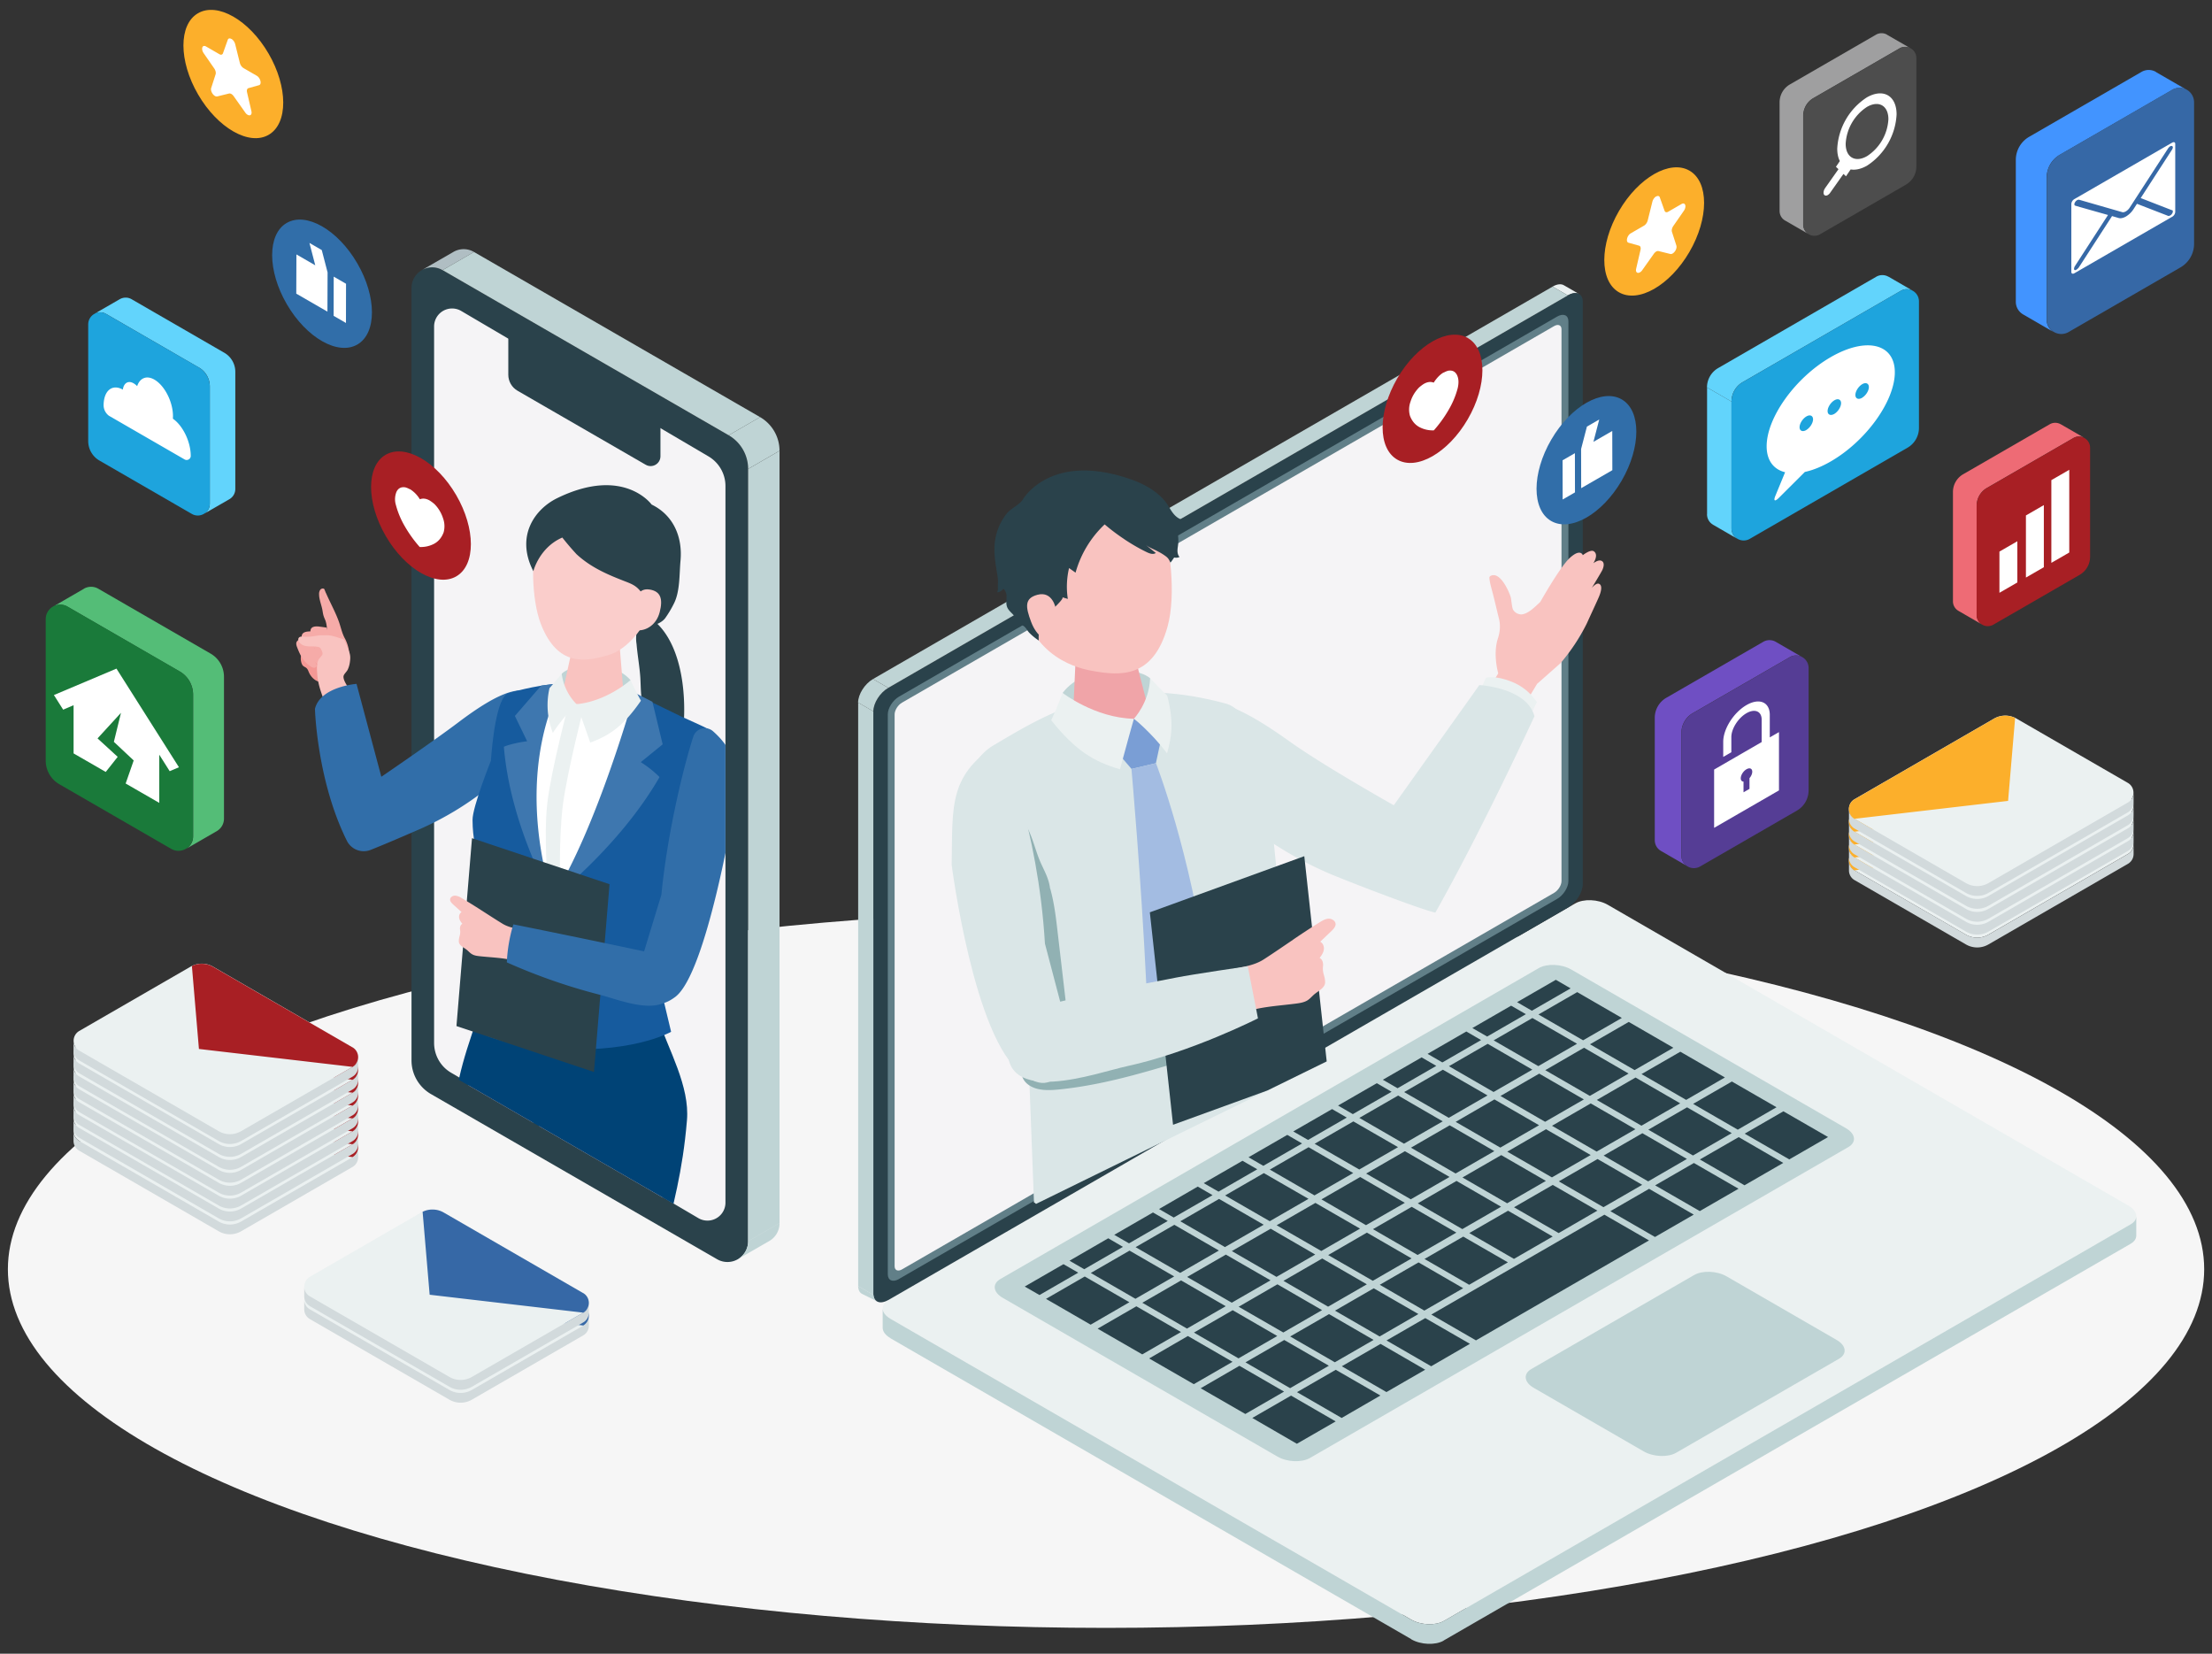 <svg xmlns="http://www.w3.org/2000/svg" id="_レイヤー_2" data-name="レイヤー 2" viewBox="0 0 288.87 215.92"><rect x="0" y="0" width="288.87" height="215.92" fill="#333333" stroke="none"/><defs><clipPath id="clippath"><path d="M0 0h288.87v215.92H0z" class="cls-2"/></clipPath><clipPath id="clippath-1"><path id="SVGID" d="m117.8 165.77 104.57-51.26c.66-.32 1.2-1.04 1.2-1.6V12.78c0-.56-.54-.75-1.2-.43L117.8 63.61c-.66.32-1.2 1.04-1.2 1.6v100.12c0 .56.54.75 1.2.43Z" class="cls-2"/></clipPath><clipPath id="clippath-2"><path id="SVGID-2" d="M92.54 59.6 20.65 18.09a2.35 2.35 0 0 0-3.52 2.07v93.51c0 1.6.84 3.08 2.2 3.88l71.89 41.51a2.35 2.35 0 0 0 3.52-2.07V63.48a4.5 4.5 0 0 0-2.2-3.88Z" class="cls-2" data-name="SVGID"/></clipPath><style>.cls-2{fill:none}.cls-11,.cls-12,.cls-15,.cls-16,.cls-18,.cls-2,.cls-20,.cls-22,.cls-24,.cls-25,.cls-26,.cls-28,.cls-31,.cls-33,.cls-34,.cls-35,.cls-36,.cls-4,.cls-5{stroke-width:0}.cls-4{fill:#facdcb}.cls-5{fill:#f9c3c0}.cls-11{fill:#2a424b}.cls-12{fill:#62d4fc}.cls-15{fill:#3e77af}.cls-16{fill:#3668a6}.cls-18{fill:#1ea4dd}.cls-20{fill:#dae6e7}.cls-22{fill:#bfd4d5}.cls-24{fill:#a81f24}.cls-25{fill:#d2dadc}.cls-26{fill:#316ea9}.cls-28{fill:#91b1b3}.cls-31{fill:#fff}.cls-33{fill:#fcaf2b}.cls-34{fill:#ebf1f1}.cls-35{fill:#f6aba8}.cls-36{fill:#f5f4f6}</style></defs><g id="_素材" data-name="素材" style="clip-path:url(#clippath)"><ellipse cx="144.44" cy="165.72" rx="143.41" ry="46.83" style="fill:#f6f6f6;stroke-width:0"/><path d="M206.27 38.42c-.36-.24-.91-.21-1.52.15l-1.99-1.15c.6-.35 1.14-.39 1.5-.16l2.01 1.16ZM278.25 159.86l-89.7 51.79c-1.09.63-2.99.55-4.24-.17l-68-39.28c-1.25-.72-1.39-1.82-.3-2.45l89.7-51.79c1.09-.63 2.99-.55 4.24.17l68 39.28c1.25.72 1.39 1.82.3 2.45Z" class="cls-34"/><path d="m240.16 177.41-21.26 12.27c-1.09.63-2.99.55-4.24-.17l-14.38-8.31c-1.25-.72-1.39-1.82-.3-2.45l21.26-12.27c1.09-.63 2.99-.55 4.24.17l14.38 8.31c1.25.72 1.39 1.82.3 2.45ZM241.38 149.77l-70.3 40.59c-1.09.63-2.99.55-4.24-.17l-35.9-20.74c-1.25-.72-1.39-1.82-.3-2.45l70.3-40.59c1.09-.63 2.99-.55 4.24.17l35.9 20.74c1.25.72 1.39 1.82.3 2.45Z" class="cls-22"/><path d="m238.73 148.46-5.06 2.92-5.83-3.36 5.06-2.92 5.83 3.36zM232 144.57l-5.06 2.93-5.83-3.37 5.06-2.92 5.83 3.36zM225.26 140.68l-5.06 2.93-5.83-3.37 5.07-2.92 5.82 3.36zM218.53 136.8l-5.06 2.92-5.83-3.37 5.06-2.92 5.83 3.37zM211.8 132.91l-5.06 2.92-5.83-3.37 5.06-2.92 5.83 3.37zM232.88 151.84l-5.06 2.92-5.83-3.37 5.07-2.92 5.82 3.37zM226.15 147.95l-5.06 2.92-5.83-3.37 5.06-2.92 5.83 3.37zM219.42 144.06l-5.06 2.92-5.83-3.36 5.06-2.93 5.83 3.37zM212.68 140.17l-5.06 2.92-5.82-3.36 5.06-2.93 5.82 3.37zM205.95 136.28l-5.06 2.92-5.83-3.36 5.06-2.92 5.83 3.36zM227.04 155.21l-5.06 2.92-5.83-3.36 5.06-2.92 5.83 3.36zM220.3 151.32l-5.06 2.93-5.82-3.37 5.06-2.92 5.82 3.36zM213.57 147.44l-5.06 2.92-5.83-3.37 5.06-2.92 5.83 3.37zM206.84 143.55l-5.06 2.92-5.83-3.37 5.06-2.92 5.83 3.37zM200.11 139.66l-5.06 2.92-5.83-3.37 5.06-2.92 5.83 3.37zM221.19 158.59l-5.06 2.92-5.83-3.37 5.06-2.92 5.83 3.37zM214.46 154.7l-5.06 2.92-5.83-3.37 5.06-2.92 5.83 3.37zM207.73 150.81l-5.06 2.92-5.83-3.36 5.06-2.93 5.83 3.37zM200.99 146.92l-5.06 2.92-5.83-3.36 5.06-2.93 5.83 3.37zM194.26 143.03l-5.06 2.92-5.83-3.36 5.06-2.92 5.83 3.36zM208.61 158.07l-5.06 2.93-5.83-3.37 5.06-2.92 5.83 3.36zM201.88 154.19l-5.06 2.92-5.83-3.37 5.06-2.92 5.83 3.37zM195.15 150.3l-5.06 2.92-5.83-3.37 5.06-2.92 5.83 3.37zM188.41 146.41l-5.06 2.92-5.83-3.37 5.07-2.92 5.82 3.37zM202.77 161.45l-5.06 2.92-5.83-3.37 5.06-2.92 5.83 3.37zM196.03 157.56l-5.06 2.92-5.82-3.36 5.06-2.93 5.82 3.37zM189.3 153.67l-5.06 2.92-5.83-3.36 5.06-2.92 5.83 3.36zM182.57 149.78l-5.06 2.92-5.83-3.36 5.06-2.92 5.83 3.36zM196.92 164.82l-5.06 2.93-5.83-3.37 5.06-2.92 5.83 3.36zM190.19 160.94l-5.06 2.92-5.83-3.37 5.06-2.92 5.83 3.37zM183.46 157.05l-5.07 2.92-5.82-3.37 5.06-2.92 5.83 3.37zM176.72 153.16l-5.06 2.92-5.83-3.37 5.06-2.92 5.83 3.37zM215.35 161.96l-22.6 13.05-5.83-3.37 22.6-13.04 5.83 3.36zM191.08 168.2l-5.07 2.92-5.82-3.37 5.06-2.92 5.83 3.37zM184.34 164.31l-5.06 2.92-5.83-3.36 5.06-2.93 5.83 3.37zM177.61 160.42l-5.06 2.92-5.83-3.36 5.06-2.92 5.83 3.36zM170.88 156.53l-5.06 2.92-5.83-3.36 5.06-2.92 5.83 3.36zM191.96 175.46l-5.06 2.93-5.83-3.37 5.06-2.92 5.83 3.36zM185.23 171.57l-5.06 2.93-5.83-3.37 5.06-2.92 5.83 3.36zM178.5 167.69l-5.06 2.92-5.83-3.37 5.06-2.92 5.83 3.37zM171.76 163.8l-5.06 2.92-5.83-3.37 5.07-2.92 5.82 3.37zM165.03 159.91l-5.06 2.92-5.83-3.37 5.06-2.92 5.83 3.37zM186.12 178.84l-5.06 2.92-5.83-3.37 5.06-2.92 5.83 3.37zM179.38 174.95l-5.06 2.92-5.83-3.37 5.07-2.92 5.82 3.37zM172.65 171.06l-5.06 2.92-5.83-3.36 5.06-2.93 5.83 3.37zM165.92 167.17l-5.06 2.92-5.83-3.36 5.06-2.92 5.83 3.36zM159.18 163.28l-5.06 2.92-5.82-3.36 5.06-2.92 5.82 3.36zM180.27 182.21l-5.06 2.93-5.83-3.37 5.06-2.92 5.83 3.36zM173.54 178.32l-5.06 2.93-5.83-3.37 5.06-2.92 5.83 3.36zM166.8 174.44l-5.06 2.92-5.82-3.37 5.06-2.92 5.82 3.37zM160.07 170.55l-5.06 2.92-5.83-3.37 5.06-2.92 5.83 3.37zM153.34 166.66l-5.06 2.92-5.83-3.37 5.06-2.92 5.83 3.37zM174.43 185.59l-5.07 2.92-5.82-3.37 5.06-2.92 5.83 3.37zM167.69 181.7l-5.06 2.92-5.83-3.36 5.06-2.93 5.83 3.37zM160.96 177.81l-5.06 2.92-5.83-3.36 5.06-2.93 5.83 3.37zM154.23 173.92l-5.06 2.92-5.83-3.36 5.06-2.92 5.83 3.36zM147.49 170.03l-5.06 2.93-5.83-3.37 5.06-2.92 5.83 3.36zM205.11 129.05l-5.06 2.92-1.93-1.12 5.06-2.92 1.93 1.12zM199.27 132.42l-5.06 2.92-1.93-1.11 5.06-2.92 1.93 1.11zM193.42 135.8l-5.06 2.92-1.93-1.12 5.06-2.92 1.93 1.12zM187.57 139.17l-5.06 2.92-1.92-1.11 5.06-2.92 1.92 1.11zM181.73 142.55l-5.06 2.92-1.93-1.12 5.06-2.92 1.93 1.12zM175.88 145.92l-5.06 2.92-1.93-1.11 5.07-2.92 1.92 1.11zM170.04 149.3l-5.06 2.92-1.93-1.12 5.06-2.92 1.93 1.12zM164.19 152.67l-5.06 2.92-1.93-1.11 5.06-2.92 1.93 1.11zM158.35 156.05l-5.07 2.92-1.92-1.11 5.06-2.93 1.93 1.12zM152.5 159.42l-5.06 2.92-1.93-1.11 5.06-2.92 1.93 1.11zM146.65 162.8l-5.06 2.92-1.92-1.11 5.06-2.93 1.92 1.12zM140.81 166.17l-5.06 2.92-1.93-1.11 5.06-2.92 1.93 1.11zM116 169.75l88.75-51.24c1.08-.62 1.95-2 1.95-3.07V39.39c0-1.08-.87-1.44-1.95-.82L116 89.81c-1.08.62-1.95 2-1.95 3.07v76.04c0 1.08.87 1.44 1.95.82Z" class="cls-11"/><path d="m117.4 166.99 85.96-49.63c.81-.47 1.46-1.5 1.46-2.31v-73.1c0-.81-.65-1.08-1.46-.62L117.4 90.96c-.81.47-1.46 1.5-1.46 2.31v73.11c0 .81.65 1.08 1.46.62Z" style="fill:#617f88;stroke-width:0"/><path d="m117.8 165.74 85.15-49.16c.54-.31.97-1 .97-1.54V42.99c0-.54-.44-.72-.97-.41L117.8 91.74c-.54.31-.97 1-.97 1.54v72.05c0 .54.44.72.97.41Z" class="cls-36"/><path d="m114.05 92.88-1.98-1.15v76.2l1.98 1.14V92.88z" class="cls-22"/><path d="M114.01 88.66c-1.08.62-1.95 2-1.95 3.07l1.99 1.15c0-1.08.87-2.45 1.95-3.07l-1.99-1.15Z" class="cls-22"/><path d="m202.76 37.42-88.75 51.24 1.99 1.15 88.75-51.24-1.99-1.15zM114.06 169.07c.03.41.21.71.48.86l-.19-.11-1.71-.85c-.35-.15-.57-.51-.57-1.05l1.99 1.15ZM116.28 174.73l68.02 39.29v.02c1.25.72 3.15.8 4.24.17h-.03l89.73-51.81c.5-.29.75-.68.74-1.09v-2.64.1c.01.41-.23.8-.74 1.09l-89.7 51.79c-1.09.63-2.99.55-4.24-.17l-68-39.28c-.67-.39-1.02-.88-1.03-1.35v-.06V173.37c0 .47.35.97 1.02 1.35" class="cls-22"/><path d="m256.72 122.03-14.53-8.39a1.48 1.48 0 0 1 0-2.56l18.21-10.52a2.94 2.94 0 0 1 2.95 0l14.53 8.39c.98.57.98 1.99 0 2.56l-18.21 10.52c-.91.53-2.04.53-2.95 0Z" class="cls-34"/><path d="M241.46 112.36c0 .5.24 1 .74 1.28l14.53 8.39c.91.53 2.04.53 2.95 0l18.21-10.52c.49-.28.74-.78.74-1.28v1.28c0 .5-.25.99-.74 1.28l-18.21 10.52c-.91.53-2.04.53-2.95 0l-14.53-8.39a1.46 1.46 0 0 1-.74-1.28v-1.28Z" class="cls-25"/><path d="m242.19 111.09 18.21-10.52c.43-.25.9-.38 1.38-.39.47-.02.94.08 1.38.29l-.92 10.83-20.06 2.34a1.48 1.48 0 0 1 0-2.55Z" class="cls-33"/><path d="m256.72 120.35-14.53-8.39a1.48 1.48 0 0 1 0-2.56l18.21-10.52a2.94 2.94 0 0 1 2.95 0l14.53 8.39c.98.57.98 1.99 0 2.56l-18.21 10.52c-.91.53-2.04.53-2.95 0Z" class="cls-34"/><path d="M241.46 110.68c0 .5.24 1 .74 1.28l14.53 8.39c.91.53 2.04.53 2.95 0l18.21-10.52c.49-.28.74-.78.74-1.28v1.28c0 .5-.25.99-.74 1.28l-18.21 10.52c-.91.53-2.04.53-2.95 0l-14.53-8.39a1.46 1.46 0 0 1-.74-1.28v-1.28Z" class="cls-25"/><path d="m242.19 109.41 18.21-10.52c.43-.25.9-.38 1.38-.39.47-.02.94.08 1.38.29l-.92 10.83-20.06 2.34a1.48 1.48 0 0 1 0-2.55Z" class="cls-33"/><path d="m256.72 118.67-14.53-8.39a1.48 1.48 0 0 1 0-2.56L260.4 97.2a2.94 2.94 0 0 1 2.95 0l14.53 8.39c.98.57.98 1.99 0 2.56l-18.21 10.52c-.91.53-2.04.53-2.95 0Z" class="cls-34"/><path d="M241.46 109c0 .5.24 1 .74 1.28l14.53 8.39c.91.53 2.04.53 2.95 0l18.21-10.52c.49-.28.74-.78.74-1.28v1.28c0 .5-.25.99-.74 1.28l-18.21 10.52c-.91.53-2.04.53-2.95 0l-14.53-8.39a1.46 1.46 0 0 1-.74-1.28V109Z" class="cls-25"/><path d="M242.19 107.72 260.4 97.2c.43-.25.9-.38 1.38-.39.47-.02.94.08 1.38.29l-.92 10.83-20.06 2.34a1.48 1.48 0 0 1 0-2.55Z" class="cls-33"/><path d="m256.72 116.98-14.53-8.39a1.48 1.48 0 0 1 0-2.56l18.21-10.52a2.94 2.94 0 0 1 2.95 0l14.53 8.39c.98.57.98 1.99 0 2.56l-18.21 10.52c-.91.53-2.04.53-2.95 0Z" class="cls-34"/><path d="M241.46 107.31c0 .5.24 1 .74 1.28l14.53 8.39c.91.53 2.04.53 2.95 0l18.21-10.52c.49-.28.74-.78.74-1.28v1.28c0 .5-.25.99-.74 1.28l-18.21 10.52c-.91.53-2.04.53-2.95 0l-14.53-8.39a1.46 1.46 0 0 1-.74-1.28v-1.28Z" class="cls-25"/><path d="m242.19 106.04 18.21-10.52c.43-.25.9-.38 1.38-.39.47-.02.94.08 1.38.29l-.92 10.83-20.06 2.34a1.48 1.48 0 0 1 0-2.55Z" class="cls-33"/><path d="m256.72 115.3-14.53-8.39a1.48 1.48 0 0 1 0-2.56l18.21-10.52a2.94 2.94 0 0 1 2.95 0l14.53 8.39c.98.57.98 1.99 0 2.56l-18.21 10.52c-.91.53-2.04.53-2.95 0Z" class="cls-34"/><path d="M241.46 105.63c0 .5.24 1 .74 1.28l14.53 8.39c.91.53 2.04.53 2.95 0l18.21-10.52c.49-.28.74-.78.74-1.28v1.28c0 .5-.25.99-.74 1.28l-18.21 10.52c-.91.53-2.04.53-2.95 0l-14.53-8.39a1.46 1.46 0 0 1-.74-1.28v-1.28Z" class="cls-25"/><path d="m242.19 104.36 18.21-10.52c.43-.25.9-.38 1.38-.39.47-.02.94.08 1.38.29l-.92 10.83-20.06 2.34a1.48 1.48 0 0 1 0-2.55Z" class="cls-33"/><path d="m61.64 181.47 14.53-8.39c.98-.57.98-1.99 0-2.56L57.96 160a2.94 2.94 0 0 0-2.95 0l-14.53 8.39a1.48 1.48 0 0 0 0 2.56l18.21 10.52c.91.53 2.04.53 2.95 0Z" class="cls-34"/><path d="M76.9 171.8c0 .5-.24 1-.74 1.28l-14.53 8.39c-.91.53-2.04.53-2.95 0l-18.21-10.52a1.46 1.46 0 0 1-.74-1.28v1.28c0 .5.25.99.74 1.28l18.21 10.52c.91.53 2.04.53 2.95 0l14.53-8.39c.49-.28.74-.78.74-1.28v-1.28Z" class="cls-25"/><path d="M76.16 170.52 57.95 160c-.43-.25-.9-.38-1.38-.39a2.9 2.9 0 0 0-1.38.29l.92 10.83 20.06 2.34a1.48 1.48 0 0 0 0-2.55Z" class="cls-16"/><path d="m61.64 179.78 14.53-8.39c.98-.57.98-1.99 0-2.56l-18.21-10.52a2.94 2.94 0 0 0-2.95 0l-14.53 8.39a1.48 1.48 0 0 0 0 2.56l18.21 10.52c.91.53 2.04.53 2.95 0Z" class="cls-34"/><path d="M76.9 170.11c0 .5-.24 1-.74 1.28l-14.53 8.39c-.91.53-2.04.53-2.95 0l-18.21-10.52a1.46 1.46 0 0 1-.74-1.28v1.28c0 .5.25.99.74 1.28l18.21 10.52c.91.53 2.04.53 2.95 0l14.53-8.39c.49-.28.74-.78.74-1.28v-1.28Z" class="cls-25"/><path d="m76.16 168.84-18.21-10.52c-.43-.25-.9-.38-1.38-.39a2.9 2.9 0 0 0-1.38.29l.92 10.83 20.06 2.34a1.48 1.48 0 0 0 0-2.55Z" class="cls-16"/><path d="M10.95 76.87a1.88 1.88 0 0 1 1.89 0l14.63 8.45a3.49 3.49 0 0 1 1.78 3.04v18.52c0 .73-.4 1.33-.96 1.65l-4.03 2.33c.56-.32.96-.91.96-1.65V90.7c0-1.27-.68-2.44-1.78-3.04L8.81 79.21a1.88 1.88 0 0 0-1.89 0l4.03-2.33Z" style="fill:#54bd77;stroke-width:0"/><path d="M23.44 87.64 8.81 79.19a1.9 1.9 0 0 0-2.84 1.64v18.48c0 1.27.67 2.44 1.77 3.08l14.63 8.45a1.9 1.9 0 0 0 2.84-1.64V90.72c0-1.27-.67-2.44-1.77-3.08Z" style="fill:#1a7a3a;stroke-width:0"/><path d="M269.12 55.4a1.44 1.44 0 0 0-1.45 0l-11.26 6.5a2.68 2.68 0 0 0-1.37 2.34V78.5c0 .57.3 1.02.74 1.27l3.1 1.79c-.43-.24-.74-.7-.74-1.27V66.03c0-.98.52-1.88 1.37-2.34l11.26-6.5a1.44 1.44 0 0 1 1.46 0l-3.1-1.79Z" style="fill:#ee6b75;stroke-width:0"/><path d="m259.5 63.7 11.26-6.5c.97-.56 2.19.14 2.19 1.26v14.23c0 .98-.52 1.88-1.37 2.37l-11.26 6.5a1.46 1.46 0 0 1-2.19-1.26V66.07c0-.98.52-1.88 1.37-2.37Z" class="cls-24"/><path d="m264.57 67.3 2.34-1.35v8.11l-2.34 1.35V67.3zM267.89 62.69l2.34-1.35v10.8l-2.34 1.35v-10.8zM261.11 72.02l2.34-1.35v5.38l-2.34 1.35v-5.38z" class="cls-31"/><path d="M281.55 9.39a1.88 1.88 0 0 0-1.89 0l-14.63 8.45a3.49 3.49 0 0 0-1.78 3.04V39.4c0 .73.4 1.33.95 1.65l4.03 2.33a1.88 1.88 0 0 1-.96-1.65V23.22c0-1.27.68-2.44 1.78-3.04l14.63-8.45a1.88 1.88 0 0 1 1.89 0l-4.03-2.33Z" style="fill:#4294ff;stroke-width:0"/><path d="m269.06 20.16 14.63-8.45a1.9 1.9 0 0 1 2.84 1.64v18.48c0 1.27-.67 2.44-1.77 3.08l-14.63 8.45a1.9 1.9 0 0 1-2.84-1.64V23.24c0-1.27.67-2.44 1.77-3.08Z" class="cls-16"/><path d="M246.44 4.53a1.44 1.44 0 0 0-1.45 0l-11.22 6.48a2.7 2.7 0 0 0-1.37 2.33v14.2c0 .56.3 1.02.73 1.26l3.09 1.78c-.43-.24-.74-.7-.74-1.26v-14.2c0-.97.52-1.87 1.36-2.33l11.22-6.48a1.44 1.44 0 0 1 1.45 0l-3.09-1.78Z" style="fill:#9f9fa0;stroke-width:0"/><path d="m236.86 12.8 11.22-6.48c.97-.56 2.18.14 2.18 1.26v14.17c0 .97-.52 1.87-1.36 2.36l-11.22 6.48a1.45 1.45 0 0 1-2.18-1.26V15.16c0-.97.52-1.87 1.36-2.36Z" style="fill:#4d4d4d;stroke-width:0"/><path d="M238.26 25.47c.11.1.27.09.43 0 .11-.07.23-.17.32-.31l1.73-2.45.33.31.61-.9c.61.11 1.35-.04 2.14-.49a8.5 8.5 0 0 0 3.86-6.69c0-2.46-1.75-3.45-3.89-2.22a8.5 8.5 0 0 0-3.86 6.69c0 .65.12 1.19.34 1.62l-.51.75.33.31-1.73 2.45c-.24.34-.29.76-.11.93Zm2.77-6.69a6.15 6.15 0 0 1 2.78-4.82c1.54-.89 2.8-.17 2.8 1.6a6.15 6.15 0 0 1-2.78 4.82c-1.54.89-2.8.17-2.8-1.6Z" class="cls-31"/><path d="M15.63 39.07c.46-.26 1.04-.3 1.56 0l12.07 6.97a2.88 2.88 0 0 1 1.47 2.51v15.28c0 .61-.33 1.1-.79 1.36l-3.33 1.92c.46-.26.79-.75.79-1.36V50.47c0-1.05-.56-2.02-1.47-2.51l-12.07-6.97a1.55 1.55 0 0 0-1.56 0l3.33-1.92Z" class="cls-12"/><path d="m25.94 47.96-12.07-6.97a1.57 1.57 0 0 0-2.35 1.35v15.25c0 1.05.56 2.02 1.46 2.54l12.07 6.97c1.04.6 2.35-.15 2.35-1.35V50.5c0-1.05-.56-2.02-1.46-2.54Z" class="cls-18"/><path d="m22.58 54.67.01-.33c0-1.86-1.08-3.99-2.42-4.77-1.03-.6-1.91-.21-2.26.85-.14-.15-.3-.28-.46-.37-.7-.41-1.29-.04-1.41.82-1.39-.78-2.51.14-2.51 2.08a1.73 1.73 0 0 0 .69 1.33l9.89 5.71c.35.2.8-.05.8-.46 0-1.85-1.03-3.96-2.33-4.86Z" class="cls-31"/><path d="M95.16 56.83 57.8 35.27a2.7 2.7 0 0 0-4.06 2.35v100.83c0 1.82.97 3.49 2.54 4.4l37.36 21.56a2.7 2.7 0 0 0 4.06-2.35V61.23c0-1.82-.97-3.49-2.54-4.4Z" class="cls-11"/><path d="m57.8 35.27 4.1-2.37a2.66 2.66 0 0 0-2.7 0l-4.11 2.37c.79-.45 1.8-.52 2.7 0Z" style="fill:#b0bec3;stroke-width:0"/><path d="M97.7 162.06a2.7 2.7 0 0 1-1.37 2.36l4.11-2.37c.8-.45 1.36-1.3 1.36-2.35l-4.1 2.37M99.26 54.46l-4.1 2.37L57.8 35.27l4.1-2.37 37.36 21.56zM101.8 58.86v100.83l-4.1 2.37V61.23l4.1-2.37z" class="cls-22"/><path d="M95.16 56.83a5.08 5.08 0 0 1 2.54 4.4l4.1-2.37c0-1.82-.97-3.49-2.54-4.4l-4.1 2.37Z" class="cls-22"/><path d="M92.54 59.6 60.21 40.59a2.35 2.35 0 0 0-3.52 2.07v93.51c0 1.6.84 3.08 2.2 3.88l32.33 19.01a2.35 2.35 0 0 0 3.52-2.07V63.48a4.5 4.5 0 0 0-2.2-3.88Z" class="cls-36"/><path d="m85.04 52.75-16.73-9.66c-.86-.5-1.93.12-1.93 1.11v4.73c0 .86.46 1.66 1.21 2.09l16.73 9.66c.86.5 1.93-.12 1.93-1.11v-4.73c0-.86-.46-1.66-1.21-2.09Z" class="cls-11"/><ellipse cx="42.06" cy="37.04" class="cls-26" rx="5.32" ry="9.18" transform="rotate(-30.2 42.07 37.05)"/><path d="m40.41 31.72.76 2.92-2.46-1.42-.02 5.12 4.07 2.35.02-5.12-.76-2.92-1.61-.93zM43.58 36.12l-.01 5.12 1.61.93.01-5.12-1.61-.93z" class="cls-31"/><ellipse cx="30.47" cy="9.66" class="cls-33" rx="5.32" ry="9.18" transform="rotate(-30.2 30.48 9.66)"/><path d="M30.22 5.09c-.2-.12-.41-.1-.48.12l-.62 1.74c-.07.2-.27.25-.48.12l-1.73-1c-.49-.28-.7.31-.31.88l1.38 1.99c.17.25.24.55.18.75l-.58 1.8c-.11.35.17.86.49 1.04.1.06.2.08.3.06l1.54-.38c.09-.02.19 0 .3.06s.21.16.3.28l1.53 2.16c.09.13.2.23.3.28.32.18.6 0 .49-.48l-.57-2.46c-.06-.27.01-.49.18-.54l1.39-.39c.39-.11.19-.95-.3-1.23l-1.73-1c-.22-.13-.41-.4-.48-.68l-.61-2.45a1.15 1.15 0 0 0-.48-.68Z" class="cls-31"/><path d="M246.61 36.13a1.59 1.59 0 0 0-1.58 0l-20.62 11.91a2.92 2.92 0 0 0-1.49 2.54l3.2 1.85c0-1.06.57-2.04 1.49-2.55l20.62-11.91c.53-.3 1.12-.27 1.58 0l-3.2-1.85Z" class="cls-12"/><path d="M222.92 67.14c0 .61.33 1.11.8 1.38l3.2 1.85c-.47-.27-.8-.76-.8-1.38V52.43l-3.19-1.84v16.56Z" class="cls-12"/><path d="m227.6 49.88 20.62-11.91a1.59 1.59 0 0 1 2.38 1.37v16.53c0 1.06-.56 2.04-1.48 2.58L228.5 70.36a1.59 1.59 0 0 1-2.38-1.37V52.46c0-1.06.56-2.04 1.48-2.58Z" class="cls-18"/><path d="M231.9 83.8a1.63 1.63 0 0 0-1.63 0l-12.63 7.29a3.02 3.02 0 0 0-1.54 2.62v15.98c0 .63.34 1.15.82 1.42l3.48 2.01a1.62 1.62 0 0 1-.83-1.42V95.72c0-1.1.58-2.11 1.53-2.63l12.63-7.29a1.61 1.61 0 0 1 1.63 0l-3.48-2.01Z" style="fill:#6f4fc3;stroke-width:0"/><path d="m221.11 93.1 12.63-7.29a1.63 1.63 0 0 1 2.45 1.42v15.95c0 1.1-.58 2.11-1.53 2.66l-12.63 7.29a1.63 1.63 0 0 1-2.45-1.42V95.76c0-1.1.58-2.11 1.53-2.66Z" style="fill:#553d95;stroke-width:0"/><ellipse cx="187.08" cy="52.08" class="cls-24" rx="9.18" ry="5.32" transform="rotate(-59.8 187.07 52.08)"/><path d="M188.54 48.65c.19-.11.4-.2.6-.25.53-.08.9.11 1.13.56.22.45.26 1.03.09 1.74-.26.99-.67 1.96-1.23 2.9a16.5 16.5 0 0 1-1.88 2.59 3.7 3.7 0 0 1-1.88-.42c-.56-.3-.98-.79-1.24-1.48a3 3 0 0 1 .07-1.84c.22-.71.6-1.33 1.13-1.87.21-.18.41-.33.6-.45.47-.27.9-.33 1.3-.17.39-.61.83-1.06 1.3-1.33Z" class="cls-31"/><ellipse cx="207.19" cy="60.09" class="cls-26" rx="9.18" ry="5.32" transform="rotate(-59.8 207.18 60.1)"/><path d="m208.85 54.77-.76 2.92 2.46-1.42.01 5.12-4.07 2.35-.01-5.12.76-2.92 1.61-.93zM205.67 59.17l.01 5.12-1.61.93-.01-5.12 1.61-.93z" class="cls-31"/><ellipse cx="216.03" cy="30.23" class="cls-33" rx="9.18" ry="5.32" transform="rotate(-59.8 216.02 30.23)"/><path d="M216.28 25.66c.2-.12.41-.1.48.12l.62 1.74c.07.2.27.25.48.12l1.73-1c.49-.28.7.31.31.88l-1.38 1.99c-.17.25-.24.55-.18.75l.58 1.8c.11.35-.17.86-.49 1.04-.1.06-.2.08-.3.06l-1.54-.38a.43.43 0 0 0-.3.06c-.1.06-.21.16-.3.28l-1.53 2.16a.87.87 0 0 1-.3.28c-.32.18-.6 0-.49-.48l.57-2.46c.06-.27-.01-.49-.18-.54l-1.39-.39c-.39-.11-.19-.95.3-1.23l1.73-1c.22-.13.41-.4.48-.68l.61-2.45c.08-.31.28-.56.48-.68Z" class="cls-31"/><path d="m31.51 159.48 14.53-8.39c.98-.57.98-1.99 0-2.56l-18.21-10.52a2.94 2.94 0 0 0-2.95 0l-14.53 8.39a1.48 1.48 0 0 0 0 2.56l18.21 10.52c.91.53 2.04.53 2.95 0Z" class="cls-34"/><path d="M46.77 149.81c0 .5-.24 1-.74 1.28l-14.53 8.39c-.91.53-2.04.53-2.95 0l-18.21-10.52a1.46 1.46 0 0 1-.74-1.28v1.28c0 .5.25.99.74 1.28l18.21 10.52c.91.53 2.04.53 2.95 0l14.53-8.39c.49-.28.74-.78.74-1.28v-1.28Z" class="cls-25"/><path d="m46.03 148.53-18.21-10.52c-.43-.25-.9-.38-1.38-.39a2.9 2.9 0 0 0-1.38.29l.92 10.83 20.06 2.34a1.48 1.48 0 0 0 0-2.55Z" class="cls-24"/><path d="m31.51 157.79 14.53-8.39c.98-.57.98-1.99 0-2.56l-18.21-10.52a2.94 2.94 0 0 0-2.95 0l-14.53 8.39a1.48 1.48 0 0 0 0 2.56l18.21 10.52c.91.53 2.04.53 2.95 0Z" class="cls-34"/><path d="M46.77 148.12c0 .5-.24 1-.74 1.28l-14.53 8.39c-.91.53-2.04.53-2.95 0l-18.21-10.52a1.46 1.46 0 0 1-.74-1.28v1.28c0 .5.25.99.74 1.28l18.21 10.52c.91.53 2.04.53 2.95 0l14.53-8.39c.49-.28.74-.78.74-1.28v-1.28Z" class="cls-25"/><path d="m46.03 146.85-18.21-10.52c-.43-.25-.9-.38-1.38-.39a2.9 2.9 0 0 0-1.38.29l.92 10.83 20.06 2.34a1.48 1.48 0 0 0 0-2.55Z" class="cls-24"/><path d="m31.51 156.11 14.53-8.39c.98-.57.98-1.99 0-2.56l-18.21-10.52a2.94 2.94 0 0 0-2.95 0l-14.53 8.39a1.48 1.48 0 0 0 0 2.56l18.21 10.52c.91.53 2.04.53 2.95 0Z" class="cls-34"/><path d="M46.77 146.44c0 .5-.24 1-.74 1.28l-14.53 8.39c-.91.53-2.04.53-2.95 0l-18.21-10.52a1.46 1.46 0 0 1-.74-1.28v1.28c0 .5.25.99.74 1.28l18.21 10.52c.91.53 2.04.53 2.95 0L46.03 149c.49-.28.74-.78.74-1.28v-1.28Z" class="cls-25"/><path d="m46.03 145.17-18.21-10.52c-.43-.25-.9-.38-1.38-.39a2.9 2.9 0 0 0-1.38.29l.92 10.83 20.06 2.34a1.48 1.48 0 0 0 0-2.55Z" class="cls-24"/><path d="m31.51 154.42 14.53-8.39c.98-.57.98-1.99 0-2.56l-18.21-10.52a2.94 2.94 0 0 0-2.95 0l-14.53 8.39a1.48 1.48 0 0 0 0 2.56l18.21 10.52c.91.53 2.04.53 2.95 0Z" class="cls-34"/><path d="M46.77 144.76c0 .5-.24 1-.74 1.28l-14.53 8.39c-.91.53-2.04.53-2.95 0l-18.21-10.52a1.46 1.46 0 0 1-.74-1.28v1.28c0 .5.25.99.74 1.28l18.21 10.52c.91.53 2.04.53 2.95 0l14.53-8.39c.49-.28.74-.78.74-1.28v-1.28Z" class="cls-25"/><path d="m46.03 143.48-18.21-10.52c-.43-.25-.9-.38-1.38-.39a2.9 2.9 0 0 0-1.38.29l.92 10.83 20.06 2.34a1.48 1.48 0 0 0 0-2.55Z" class="cls-24"/><path d="m31.51 152.74 14.53-8.39c.98-.57.98-1.99 0-2.56l-18.21-10.52a2.94 2.94 0 0 0-2.95 0l-14.53 8.39a1.48 1.48 0 0 0 0 2.56l18.21 10.52c.91.53 2.04.53 2.95 0Z" class="cls-34"/><path d="M46.77 143.07c0 .5-.24 1-.74 1.28l-14.53 8.39c-.91.53-2.04.53-2.95 0l-18.21-10.52a1.46 1.46 0 0 1-.74-1.28v1.28c0 .5.25.99.74 1.28l18.21 10.52c.91.53 2.04.53 2.95 0l14.53-8.39c.49-.28.74-.78.74-1.28v-1.28Z" class="cls-25"/><path d="m46.03 141.8-18.21-10.52c-.43-.25-.9-.38-1.38-.39a2.9 2.9 0 0 0-1.38.29l.92 10.83 20.06 2.34a1.48 1.48 0 0 0 0-2.55Z" class="cls-24"/><path d="m31.51 151.06 14.53-8.39c.98-.57.98-1.99 0-2.56l-18.21-10.52a2.94 2.94 0 0 0-2.95 0l-14.53 8.39a1.48 1.48 0 0 0 0 2.56l18.21 10.52c.91.53 2.04.53 2.95 0Z" class="cls-34"/><path d="M46.77 141.39c0 .5-.24 1-.74 1.28l-14.53 8.39c-.91.53-2.04.53-2.95 0l-18.21-10.52a1.46 1.46 0 0 1-.74-1.28v1.28c0 .5.25.99.74 1.28l18.21 10.52c.91.53 2.04.53 2.95 0l14.53-8.39c.49-.28.74-.78.74-1.28v-1.28Z" class="cls-25"/><path d="M46.03 140.12 27.82 129.6c-.43-.25-.9-.38-1.38-.39a2.9 2.9 0 0 0-1.38.29l.92 10.83 20.06 2.34a1.48 1.48 0 0 0 0-2.55Z" class="cls-24"/><path d="m31.51 149.37 14.53-8.39c.98-.57.98-1.99 0-2.56L27.83 127.9a2.94 2.94 0 0 0-2.95 0l-14.53 8.39a1.48 1.48 0 0 0 0 2.56l18.21 10.52c.91.53 2.04.53 2.95 0Z" class="cls-34"/><path d="M46.77 139.7c0 .5-.24 1-.74 1.28l-14.53 8.39c-.91.53-2.04.53-2.95 0l-18.21-10.52a1.46 1.46 0 0 1-.74-1.28v1.28c0 .5.25.99.74 1.28l18.21 10.52c.91.53 2.04.53 2.95 0l14.53-8.39c.49-.28.74-.78.74-1.28v-1.28Z" class="cls-25"/><path d="m46.03 138.43-18.21-10.52c-.43-.25-.9-.38-1.38-.39a2.9 2.9 0 0 0-1.38.29l.92 10.83 20.06 2.34a1.48 1.48 0 0 0 0-2.55Z" class="cls-24"/><path d="m31.51 147.69 14.53-8.39c.98-.57.98-1.99 0-2.56l-18.21-10.52a2.94 2.94 0 0 0-2.95 0l-14.53 8.39a1.48 1.48 0 0 0 0 2.56l18.21 10.52c.91.53 2.04.53 2.95 0Z" class="cls-34"/><path d="M46.77 138.02c0 .5-.24 1-.74 1.28l-14.53 8.39c-.91.53-2.04.53-2.95 0l-18.21-10.52a1.46 1.46 0 0 1-.74-1.28v1.28c0 .5.25.99.74 1.28l18.21 10.52c.91.53 2.04.53 2.95 0l14.53-8.39c.49-.28.74-.78.74-1.28v-1.28Z" class="cls-25"/><path d="m46.03 136.75-18.21-10.52c-.43-.25-.9-.38-1.38-.39a2.9 2.9 0 0 0-1.38.29l.92 10.83 20.06 2.34a1.48 1.48 0 0 0 0-2.55Z" class="cls-24"/><g style="clip-path:url(#clippath-1)"><path d="m198.47 93.05 2.26-3.76 3.07-2.71a25.1 25.1 0 0 0 3.43-5.19c.81-1.78 1.43-3.09 1.61-3.54.27-.66.45-1.45-.04-1.63-.37-.14-.93.55-.93.55s1.25-2.05 1.39-2.36c.14-.31.34-.94-.09-1.17-.43-.23-1.09.3-1.09.3.51-.84.4-1.33.06-1.56-.43-.29-1.44.51-1.44.51s-.29-.94-1.71.37c-1.28 1.18-3.84 5.73-3.84 5.73-.77.72-1.5 1.45-2.29 1.61-.48.1-1.04-.18-1.27-.61-.15-.27-.22-1.36-.31-1.65-.24-.78-1.38-3.34-2.59-2.76a.32.32 0 0 0-.16.14c-.04.07-.03.16-.02.24.06.55.22 1.11.36 1.63.3 1.12.55 2.25.83 3.38l.02.08c.25.89.19 1.81-.1 2.69-.69 2.1.04 4.58.04 4.58l-5.08 8.36 6.22 2.68 1.69-5.93Z" class="cls-5"/><path d="m199.88 93.31.83-1.62s-1.01-1.76-3.25-2.66c-2.21-.9-3.4-.54-3.4-.54l-.67 1.44 6.48 3.39Z" class="cls-34"/><path d="M200.4 93.49s-6.79 14.75-12.95 25.66c-1.22-.19-8.77-3.02-13.32-4.87a48.23 48.23 0 0 1-19.39-14.69c-2.2-2.76-1.47-4.8-.1-6.52 2.24-2.8 6.42-1.52 13.73 3.71 4.53 3.24 13.65 8.36 13.65 8.36l11.17-15.69s6.16.31 7.19 4.04Z" class="cls-20"/><path d="m135.03 157.01-.67-17.63-7.6-34.22a6.74 6.74 0 0 1 3.13-7.93c7.12-4.21 15.42-9.37 30.17-5.37 2.02.55 3 2.81 3.88 4.7a20.82 20.82 0 0 1 1.91 7.27l.31 4.31 2.47 24.58c.52 5.19.82 10.34 1.02 15.55.09 2.29.59 5.8.59 5.8s-3.84 4.26-16.46 5.57c-13.75 1.43-18.76-2.63-18.76-2.63Z" class="cls-20"/><path d="M150.2 88.56c-1.91-1.64-8.65-1.76-11.42 1.9-.05 1.65-.27 2.74-.27 2.74l5.97 1.43 6.07-1.54s-.05-3.29-.35-4.53Z" class="cls-22"/><path d="M143.94 83.61c-2.47.27-3.63 1.8-3.5 3.01l-.37 8.21c.27 1.39 2.77 2.26 5.58 1.95 2.82-.31 4.88-1.68 4.62-3.06l-2.14-8.31c-.23-1.22-1.71-2.07-4.19-1.8Z" style="fill:#f0a4a8;stroke-width:0"/><path d="M140.77 64.04c-7.03.82-8.4 6.32-7.7 12.73.91 8.35 6.69 10.32 9.6 10.83 3.55.63 7.92 1.05 9.81-5.81 1.13-4.08.33-10.88-.82-13.42-1-2.22-3.86-5.15-10.89-4.33Z" class="cls-5"/><path d="m151.65 96.42-3.57-2.58-2.05 4.53 1.74 2.03 3.18-.75.7-3.23z" style="fill:#7a9ed5;stroke-width:0"/><path d="m150.95 99.65-3.19.75s1.24 13.77 1.94 28.17c.06 1.32 5.02 3.89 5.02 3.89s3.16-3.74 2.99-5.02c-2.21-16.2-6.75-27.79-6.75-27.79Z" style="fill:#a3bce2;stroke-width:0"/><path d="M146.84 70.41c-.91-.6-1.78-1.26-2.58-1.94a13.7 13.7 0 0 0-3.8 6.3l-.85-.6c-.31 1.32-.37 2.7-.16 4.03l-.73-.22c.4.12-1.79 2.05-1.96 2.23a4.56 4.56 0 0 0-1.1 3.42 7.1 7.1 0 0 1-1.24-1.01c-.31-.32-.46-.76-.88-.96a.2.2 0 0 0-.1-.03c-.06 0-.1.06-.14.1a.59.59 0 0 1-.49.16c.2-.57-.11-1.2-.51-1.65-.25-.27-.55-.52-.72-.85-.33-.64-.01-1.31-.19-1.96a1.77 1.77 0 0 0-.25-.47.12.12 0 0 0-.05-.05c-.06-.03-.13.03-.18.09a1 1 0 0 1-.69.34c.16-.28.07-.82.1-1.14.04-.43-.03-.86-.1-1.29-.33-1.94-.61-3.73.04-5.64.28-.82.7-1.58 1.24-2.25.51-.63 1.72-1.18 2.08-1.81 0 0 3.65-6.42 14.39-2.52 1.6.58 3.42 1.63 4.41 3.07.29.42.52.88.84 1.28.32.4.75.75 1.25.83-.08.26-.17.52-.34.73-.17.2-.44.35-.71.28.47.43.5 1.57.44 2.16-.03.29-.09.58-.09.87 0 .29.07.6.27.81a1 1 0 0 1-.7.07c-.16.22-.31.47-.49.67-.17-.35-.24-.54-.57-.8a6.82 6.82 0 0 0-.99-.62c-.53-.3-1.19-.52-1.67-.9l1.32 1.06c-.33.24-.8.08-1.17-.1-1-.48-1.99-1.06-2.94-1.69Z" class="cls-11"/><path d="M137.88 79.49s-.38-2.37-2.4-1.83c-1.72.46-1.55 1.59-.83 3.52.72 1.93 2.04 2.74 3.26 2.55 1.22-.19-.04-4.24-.04-4.24Z" class="cls-5"/><path d="m141.26 209.09-5.92-42.17-.31-9.91s5.03 3.67 18.76 2.63c11.29-.86 16.46-5.57 16.46-5.57l1.37 42.57 1.51 40.77s-1.48 1.45-4.84 1.74c-3.8.33-5.78-1.24-5.78-1.24l-2.61-35.79-6.11-37.76-.75 39.68.86 45.17s-1.75 1.92-4.89 2.27c-3.17.36-5.36-1.08-5.36-1.08l-2.41-41.31Z" class="cls-11"/><path d="M148.08 93.84s-.98 3.44-1.82 6.6c-3.4-.98-5.82-2.44-8.98-6.4.64-1.32 1.49-3.57 1.49-3.57s4.2 3.27 9.31 3.38ZM148.08 93.84s1.98-2.06 2.12-5.28c0 0 1.43 1.5 2.23 2.27.93 3.61.54 5.47-.02 7.53-2.06-2.72-4.32-4.52-4.32-4.52" class="cls-34"/><path d="M161.99 135.43a17.66 17.66 0 0 1-4.93 2.32c-6.24 1.83-12.11 3.81-18.67 4.49-1.45.15-3.07.22-4.21-.7-.58-.47-.98-1.31-.64-1.98.35-.7 1.27-.86 2.06-.91 2.12-.14 4.25-.15 6.36-.44a62.52 62.52 0 0 0 16.49-4.9c1.46-.66 3-1.4 4.59-1.21.53.06 1.14.32 1.24.85.09.49-.31.93-.69 1.26-.51.44-1.04.85-1.6 1.22ZM137.15 116.01c.52 1.86.75 3.79.97 5.71l1.26 10.79c-.79.56-1.96.14-2.53-.63-.58-.77-.71-1.78-.83-2.73l-1.68-13.48c-.14-1.3-.45-2.52-.54-3.83-.04-.61.24-4.02-.13-4.32.44.36.68.89.89 1.42.49 1.19.8 2.46 1.31 3.62.51 1.15 1.12 2.18 1.26 3.46Z" class="cls-28"/><path d="m139.73 135.65-3.27-12.45c-.89-15.2-5.71-26.39-5.71-26.39-6.93 4.27-6.33 8.23-6.47 16.11 0 0 2.92 22.77 9.14 27.2 5.51 4.54 6.32-4.47 6.32-4.47Z" class="cls-20"/><path d="m173.36 139.53-20.17 7.33-3.03-27.74 20.17-7.33 3.03 27.74z" class="cls-11"/><path d="M168.88 122.68a93.6 93.6 0 0 1 3.46-2.26c.36-.22.74-.45 1.17-.47.42-.01.89.28.91.7.01.34-.26.63-.5.87l-1.51 1.44c.37.18.53.64.47 1.04-.06.4-.3.76-.55 1.08.37.17.49.64.45 1.04-.12.99.26 1.23.27 2.12.01.7-.78 1.08-1.33 1.52-.34.27-.61.62-.97.85-.45.28-1 .36-1.53.43-2.63.34-4.98.4-7.47 1.4-.59-1.47-1.53-4-2.25-5.4 1.85-.8 3.87-.69 5.56-1.79 1.3-.84 2.56-1.71 3.83-2.57Z" class="cls-5"/><path d="m164.28 132.96-1.33-6.8s-7.13 1.04-9.35 1.48c-5.41 1.06-10 1.88-15.35 3.19-2.77.68-6.2 1.11-6.62 5.6-.77 8.18 11.53 3.65 15.51 2.79 8.41-1.82 17.15-6.26 17.15-6.26Z" class="cls-20"/></g><g style="clip-path:url(#clippath-2)"><path d="M39.46 86.78c.14.25.34.27.54.43.21.17.26.41.38.66.25.51.68.96 1.23 1.13.48.15 1.02.14 1.52.24.13.03.27.05.39 0 .12-.04.21-.15.3-.25.39-.47.72-1.1.49-1.67a1.86 1.86 0 0 0-.45-.6l-1.21-1.25c-.2-.21-.41-.43-.67-.57-.47-.26-1.04-.23-1.57-.15-.26.05-.53.11-.75.26-.47.33-.46 1.3-.2 1.76Z" style="fill:#f49895;stroke-width:0"/><path d="m42.57 77.45-.22-.54c-.16-.13-.41-.06-.53.1a.94.94 0 0 0-.15.57c0 .69.3 1.37.43 2.05.05.27.08.55.17.82.06.19.15.37.22.55.18.49.21 1.03.24 1.56 0-.06-.63.44-.67.66-.05.25-.07.8.18.94 1.03.57 1.94 1.25 3.17 1.26.06 0 .12 0 .16-.05.03-.03.03-.08.03-.12a4.97 4.97 0 0 0-.63-2.02c-.3-.61-.42-1.16-.62-1.78-.44-1.36-1.19-2.66-1.77-4Z" class="cls-35"/><path d="M40.7 81.98c-.14.14-.21.37-.15.73.19 1.29.41 2.24 1.31 3.2.11.11.23.23.37.29.15.06.33.04.44-.08.12-.15.07-.37 0-.55-.16-.43-.39-.84-.55-1.27-.21-.55-.24-.67.32-.7.22-.01.33-.28.36-.5.04-.35 0-.71-.1-1.05-.01-.04-.03-.08-.06-.1-.02-.02-.05-.02-.08-.02-.55-.05-1.47-.32-1.85.05Z" class="cls-35"/><path d="M39.51 82.75c-.12.16-.16.39-.06.74.36 1.25.7 2.17 1.72 3 .12.1.25.2.41.23.15.04.34 0 .42-.14.1-.16.02-.38-.07-.55-.22-.41-.49-.78-.72-1.18-.28-.52-.33-.63.23-.74.22-.04.29-.32.29-.54 0-.35-.09-.7-.24-1.02a.22.22 0 0 0-.07-.09l-.08-.01c-.56.02-1.5-.13-1.83.3Z" class="cls-35"/><path d="M38.77 83.76c-.1.15-.11.37 0 .67.42 1.1.8 1.91 1.79 2.58.12.08.24.16.39.18.14.02.3-.03.37-.16.08-.16 0-.34-.1-.49-.23-.35-.51-.67-.74-1.01-.29-.44-.34-.54.15-.69.19-.06.24-.31.22-.51a2.26 2.26 0 0 0-.29-.91.27.27 0 0 0-.07-.08h-.08c-.5.06-1.37 0-1.63.41Z" class="cls-35"/><path d="m45.68 85.37-.02-.07c-.16-.53-.39-1.04-.61-1.54-.04-.1-.09-.21-.18-.27-.06-.04-.13-.06-.19-.08-.5-.14-1.02-.35-1.54-.43-.46-.08-.92 0-1.37-.03-.71.09-1.37.25-2.08.18-.23-.02-.49-.05-.65.12-.18.2-.05.53.14.72.67.65 1.56.31 2.38.5a.7.7 0 0 1 .2.08.5.5 0 0 1 .15.2c.15.29.33.57.11.85-.19.25-.4.42-.5.73-.2.58-.12 1.22-.08 1.81.09 1.15.47 2.24.88 3.3.02.04.04.09.08.11.04.02.09 0 .13 0 1.12-.33 2.2-.84 3.17-1.5-.29-.36-.95-1.3-.83-1.8.06-.25.41-.55.53-.8.14-.29.23-.6.28-.91.06-.4.1-.78 0-1.17Z" class="cls-5"/><path d="M41.13 92.53s.24 9.35 4.17 17.25a2.46 2.46 0 0 0 3.1 1.19c1.84-.73 4.49-1.87 6.73-2.85a40.4 40.4 0 0 0 15.23-11.94c1.63-2.15 1.03-3.7-.05-4.99-1.77-2.1-4.94-1.03-10.43 3.11-3.4 2.57-10.08 7.12-10.08 7.12l-3.24-12.13s-4.7.36-5.42 3.23Z" class="cls-26"/><path d="M88.95 97.2c-1.33-.31-2.82-.35-3.83-1.27-.95-.88-1.12-2.22-1.14-3.43-.01-.65-.21-1.31-.26-1.96-.05-.7-.06-1.4-.1-2.1-.1-1.46-.37-2.89-.49-4.35a4.46 4.46 0 0 1 .36-2.61c.27-.48.76-.94 1.33-.72.54.21.97.61 1.36 1.04 3.32 3.68 3.6 10.82 2.79 15.41Z" class="cls-11"/><path d="M59.57 142.27s-.64 35.49-.38 39.02c.26 3.53.36 34.48.05 39.38 1.13 1.05 3.34 1.49 4.75.57.31-10.4 6.22-29.73 5.12-39.69.49-2.89 3.18-18 3.37-23.74.46-6.68-3.46-12.23-3.46-12.23l-4.68-5.03-4.76 1.72Z" class="cls-5"/><path d="M70.42 145.53s.19 36.84.49 40.77c.3 3.93.61 37.79.36 43.26 1.48.83 3.35 1.18 4.77.45.04-8.35 6.11-32.66 4.89-43.73 1.3-9.19 7.8-40.34 7.8-40.34l-6.27-4.2-12.04 3.78Z" class="cls-4"/><path d="M62.37 132.83c3.97.97 11.84 3.39 23.44-.13 1.53 4.44 4.28 9.12 3.9 13.58-1.13 13.49-4.96 17.15-7.29 43-5.86 2.39-15.33 1.27-23.72-1.59-.15-8.74-.03-23.8.31-38.33.16-6.97 1.27-10.48 3.36-16.52Z" style="fill:#004376;stroke-width:0"/><path d="m87.64 134.72-1.86-7.81 5.72-27.12c1.13-3.16 1.2-4.12.94-4.63-.49-.27-2.73-1.27-3.48-1.61-5.92-2.78-10.91-6.35-22.54-3.06-1.59.45-2.18 6.84-2.31 8.83 0 0-2.41 6.02-2.4 7.74.02 4.89 1.81 6.07 1.86 12.58.03 4.13-2.13 13.86-2.13 13.86s-.1 2.38 9.89 3.31c10.88 1.01 16.32-2.09 16.32-2.09Z" style="fill:#165b9e;stroke-width:0"/><path d="M73.37 87.96c1.39-1.38 6.62-1.85 8.97.84.13 1.27.36 2.11.36 2.11l-4.55 1.44-4.8-.86s-.14-2.55.02-3.53Z" class="cls-22"/><path d="M70.68 91.19s-2.57 15.55 1.43 26.14c2.1-3.41 10.12-16.29 10.1-23.89l-6.91-1.5-4.63-.75Z" class="cls-31"/><path d="M78.1 82.65c1.97.14 2.94 1.33 2.87 2.29l.53 6.51c-.17 1.11-2.13 1.87-4.38 1.71-2.24-.16-3.92-1.19-3.75-2.3l1.46-6.65c.15-.97 1.3-1.69 3.27-1.55Z" class="cls-5"/><path d="M78.93 65.53c5.99.06 7.63 4.57 7.61 10.03-1.68 6.37-4.71 9.28-7.11 9.98-2.93.84-6.57 1.59-8.78-4.02-1.31-3.34-1.25-9.13-.51-11.37.65-1.95 2.79-4.68 8.78-4.61Z" class="cls-4"/><path d="M73.43 70.18a34.8 34.8 0 0 0 1.86 2.18c1.86 1.72 4.02 2.65 6.35 3.55.49.19.99.38 1.41.7.33.25.6.57.83.92a6.96 6.96 0 0 1 1.14 4.08c.54.1 1.49-.4 1.85-.9a14 14 0 0 0 1.17-1.97c.77-1.57.67-3.79.83-5.54.28-3.07-.91-5.93-3.77-7.32 0 0-3.64-5.08-12.33-.84-2.87 1.4-5.5 4.91-3.12 9.54 0 0 .78-3.11 3.8-4.4Z" class="cls-11"/><path d="M82.97 78.73s.11-2.03 1.85-1.76c1.49.23 1.77 1.27 1.33 2.96-.44 1.69-1.79 2.42-2.84 2.37-1.05-.05-.35-3.57-.35-3.57Z" class="cls-4"/><path d="M71.57 115.94s-.59-6.68-.1-11.02c.49-4.36 2.82-13.1 2.82-13.1l2.01.25s-2.21 8.62-2.78 12.94c-.57 4.3-.37 10.95-.37 10.95l-1.05 1.37-.54-1.39Z" class="cls-34"/><path d="M72.11 117.33s8.77-6.75 14.02-15.87a14.34 14.34 0 0 0-2.45-1.95l2.86-2.32-1.34-5.56-2.31-1.18s-4.96 17.84-10.77 26.87ZM72.11 117.33s-5.45-9.39-6.31-19.83c1.18-.49 3.04-.72 3.04-.72l-1.6-3.3 3.44-3.97 2.8-.32s-6.65 10.38-1.37 28.13Z" class="cls-15"/><path d="M75.3 91.94s.95 2.62 1.78 5.02c2.59-.95 4.38-2.22 6.62-5.47a44.92 44.92 0 0 1-1.36-2.69s-3.08 2.77-7.04 3.14ZM75.3 91.94s-1.65-1.49-1.94-3.98c0 0-1.03 1.25-1.6 1.89a9.82 9.82 0 0 0 .44 5.84c1.45-2.23 3.1-3.75 3.1-3.75Z" class="cls-34"/><path d="m83.43 126.46 2.94-9.63c.83-8.48 3.05-17.25 4.17-20.65a1.6 1.6 0 0 1 2.59-.69c3.4 3.01 3.23 5.96 2.63 10.48 0 0-3.48 20.98-7.53 24.16-4.44 3.38-4.8-3.69-4.8-3.69Z" class="cls-26"/><path d="m59.61 133.97 17.96 6 2.03-24.52-17.96-6.01-2.03 24.53z" class="cls-11"/><path d="M62.81 118.82a78.13 78.13 0 0 0-2.54-1.57 1.8 1.8 0 0 0-.85-.31c-.31 0-.64.22-.64.52 0 .25.2.45.38.62l1.12 1.01c-.26.14-.37.47-.32.76.05.29.23.54.42.77-.26.13-.35.47-.3.76.1.71-.17.89-.16 1.53 0 .51.58.76.99 1.07.25.19.45.44.72.6.33.2.73.24 1.11.28 1.9.2 3.6.2 5.42.87.4-1.07 1.03-2.91 1.52-3.94-1.35-.54-2.81-.43-4.05-1.18-.95-.58-1.88-1.19-2.82-1.79Z" class="cls-5"/><path d="M66.19 125.66c.07-1.68.36-3.36.85-4.97 6.71 1.35 13.42 2.74 20.11 4.18.4.09.85.2 1.08.54.17.25.19.58.2.89.03 1.03.06 2.1-.31 3.06-1.43 3.64-7.11 1.21-9.73.54a76.14 76.14 0 0 1-12.19-4.24Z" class="cls-26"/></g><ellipse cx="54.98" cy="67.31" class="cls-24" rx="5.32" ry="9.18" transform="rotate(-30.2 54.99 67.32)"/><path d="M53.52 63.88c-.19-.11-.4-.2-.6-.25-.53-.08-.9.11-1.13.56a2.56 2.56 0 0 0-.09 1.74c.26.99.67 1.96 1.23 2.9a16.5 16.5 0 0 0 1.88 2.59 3.7 3.7 0 0 0 1.88-.42c.56-.3.98-.79 1.24-1.48a3 3 0 0 0-.07-1.84 4.57 4.57 0 0 0-1.13-1.87 5.2 5.2 0 0 0-.6-.45c-.47-.27-.9-.33-1.3-.17a3.94 3.94 0 0 0-1.3-1.33ZM239.08 46.63c-4.62 2.67-8.37 7.88-8.37 11.64 0 1.86.92 3.02 2.41 3.39l-1.27 3.08c-.28.68-.07.79.47.25l3.38-3.37c1.03-.22 2.18-.68 3.38-1.37 4.62-2.67 8.37-7.88 8.37-11.64s-3.75-4.65-8.37-1.98Zm4.1 5.31c-.49.28-.88.11-.88-.37s.4-1.11.88-1.4.88-.11.88.37-.4 1.11-.88 1.39Zm-3.63 2.1c-.49.28-.88.11-.88-.37s.4-1.11.88-1.4.88-.11.88.37-.4 1.11-.88 1.4Zm-3.66 2.11c-.49.28-.88.11-.88-.37s.4-1.11.88-1.4.88-.11.88.37-.4 1.11-.88 1.39ZM231.12 96.27v-2.93c0-1.67-1.36-2.25-3.04-1.28s-3.04 3.12-3.04 4.79v1.98l1.06-.61v-1.98c0-1.09.89-2.49 1.98-3.12s1.98-.25 1.98.84v2.93l-6.21 3.59v7.61l8.47-4.89v-7.61l-1.2.69Zm-2.65 5.33v1.4l-.78.45v-1.4c-.21 0-.36-.16-.36-.43 0-.41.33-.94.75-1.18s.75-.1.75.32c0 .27-.14.59-.36.84ZM15.21 87.3l-8.17 3.45 1.21 1.91 1.36-.58v6.29l4.2 2.42 1.56-1.97-2.63-2.41 3.06-3.34-.93 3.79 2.59 2.43-1.05 3.01 4.39 2.53v-6.29l1.36 2.15 1.21-.51-8.16-12.88zM283.68 18.62l-.11.06-12.54 7.24-.14.08a.8.8 0 0 0-.39.62v8.89c0 .22.18.29.39.17l.11-.06 12.57-7.26.11-.06a.8.8 0 0 0 .39-.62v-8.89c0-.22-.18-.29-.39-.17Zm-.02 8.8s.22.12 0 .47-.51.3-.51.3l-4.08-1.58-.45.7a3.1 3.1 0 0 1-.99.96c-.33.19-.67.27-.93.2l-.89-.26-.04.08-4.32 6.67s-.33.38-.51.3c-.19-.08 0-.47 0-.47l4.35-6.72s-4.19-1.18-4.29-1.22c-.1-.04-.17-.2 0-.47.18-.28.44-.33.52-.3l5.63 1.62c.27.08.72-.19.98-.6l5.01-7.73s.27-.4.51-.3c.24.1 0 .47 0 .47l-4.09 6.32 4.09 1.59Z" class="cls-31"/></g></svg>